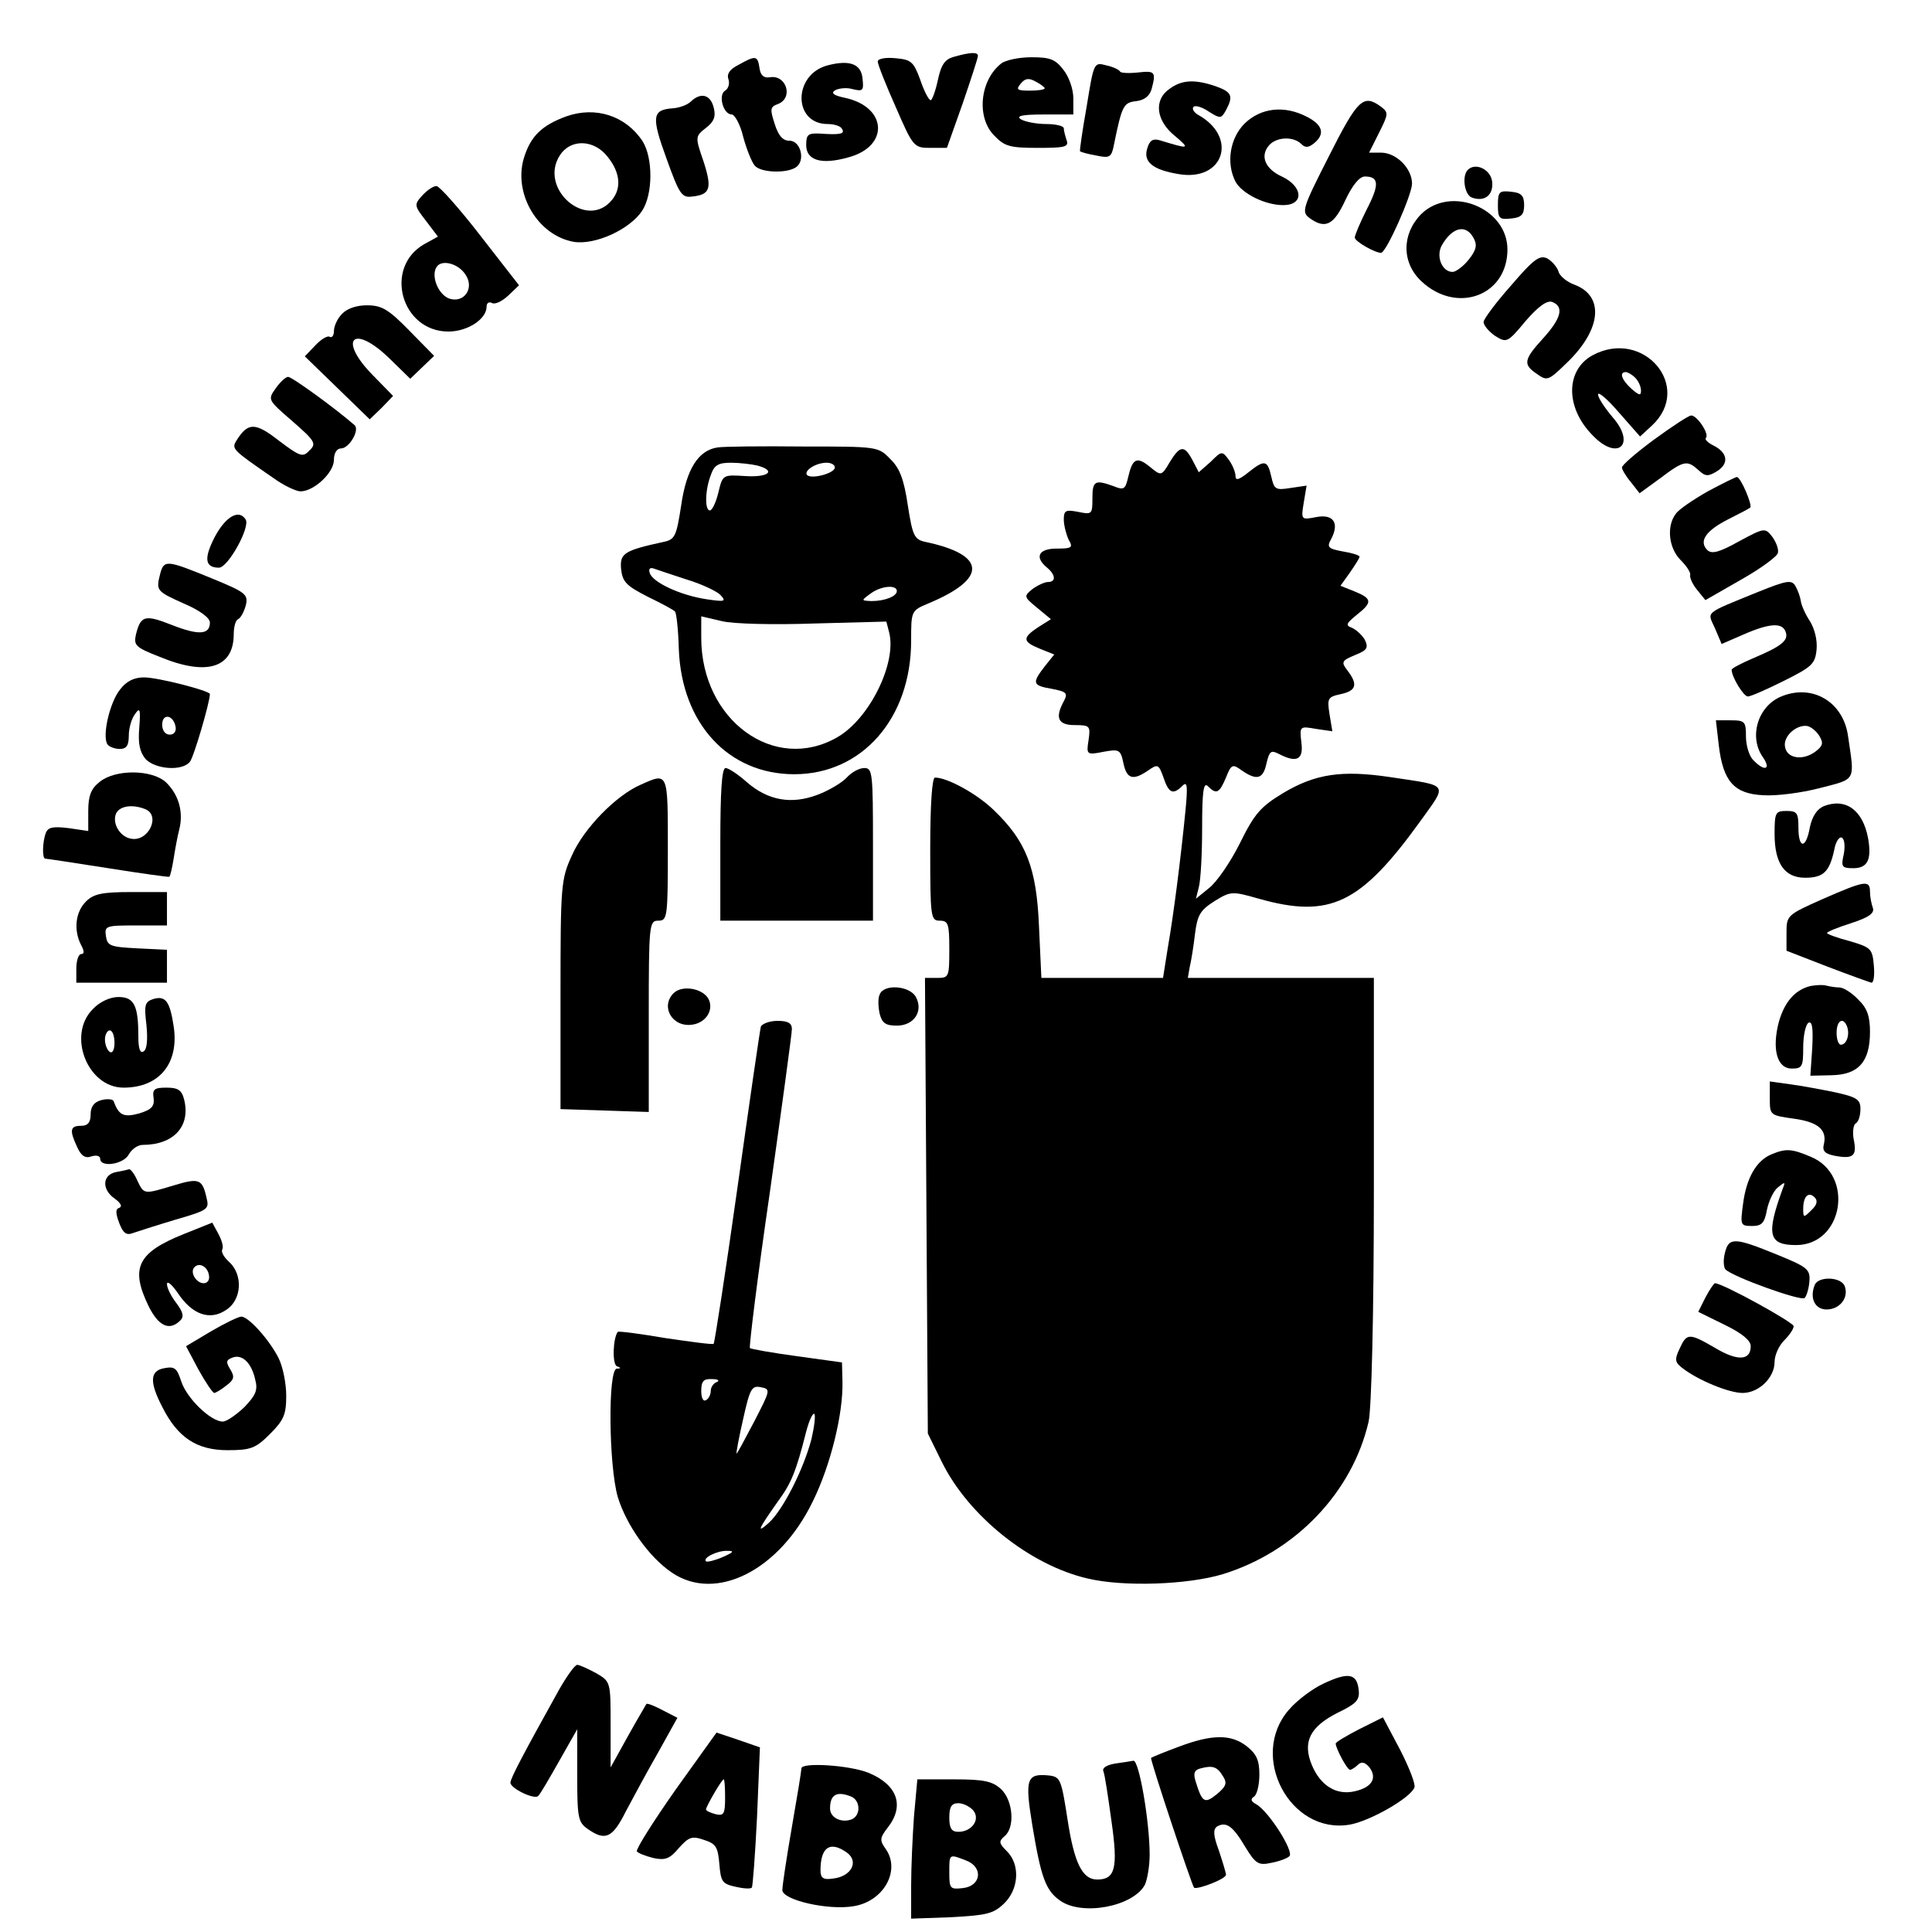<?xml version="1.0" standalone="no"?>
<!DOCTYPE svg PUBLIC "-//W3C//DTD SVG 20010904//EN"
 "http://www.w3.org/TR/2001/REC-SVG-20010904/DTD/svg10.dtd">
<svg version="1.0" xmlns="http://www.w3.org/2000/svg"
 width="405pt" height="405pt" viewBox="0 0 405 405"
 preserveAspectRatio="xMidYMid meet">
<g transform="translate(0,405) scale(0.1,-0.1)"
fill="#000000" stroke="none">
<path d="M2000 3931 c-19 -5 -27 -16 -34 -49 -5 -23 -12 -42 -15 -42 -4 0 -14
19 -22 43 -14 38 -19 42 -52 45 -21 2 -37 -1 -37 -7 0 -6 17 -49 38 -96 36
-83 38 -85 72 -85 l35 0 33 93 c17 50 32 95 32 100 0 8 -15 8 -50 -2z"/>
<path d="M1548 3914 c-18 -9 -25 -19 -21 -30 3 -9 0 -20 -7 -24 -15 -9 -4 -50
14 -50 6 0 18 -21 24 -47 7 -26 18 -53 24 -60 12 -15 66 -17 86 -4 21 13 11
56 -13 56 -14 0 -23 10 -31 35 -10 31 -10 36 7 42 33 13 17 62 -17 56 -13 -2
-20 4 -22 20 -4 26 -8 26 -44 6z"/>
<path d="M2099 3917 c-45 -35 -53 -114 -14 -152 21 -22 33 -25 91 -25 56 0 65
2 60 16 -3 9 -6 20 -6 25 0 5 -17 9 -37 9 -21 0 -45 5 -53 10 -11 7 3 10 48
10 l62 0 0 34 c0 19 -9 45 -21 60 -17 22 -28 26 -67 26 -26 0 -54 -6 -63 -13z
m91 -52 c0 -3 -14 -5 -31 -5 -27 0 -30 2 -19 15 9 11 17 12 31 4 10 -5 19 -12
19 -14z"/>
<path d="M1735 3913 c-73 -19 -73 -123 0 -123 13 0 27 -4 30 -10 7 -11 -4 -13
-47 -10 -24 1 -28 -2 -28 -24 0 -32 31 -42 88 -26 87 23 82 106 -7 125 -24 5
-30 10 -20 16 8 4 24 6 37 2 21 -5 23 -3 20 23 -3 30 -27 39 -73 27z"/>
<path d="M2278 3827 c-9 -50 -15 -93 -14 -94 2 -2 17 -6 34 -9 28 -6 32 -4 37
22 17 83 20 89 47 92 17 2 28 11 32 25 10 37 7 39 -29 35 -19 -2 -36 -1 -37 2
-2 4 -15 10 -29 13 -26 7 -26 6 -41 -86z"/>
<path d="M2452 3864 c-34 -23 -29 -67 11 -99 33 -28 30 -28 -32 -9 -14 4 -21
0 -26 -17 -9 -28 11 -45 66 -54 94 -16 125 77 41 124 -9 5 -14 13 -10 17 4 4
19 -1 32 -10 24 -15 26 -15 36 3 16 30 12 38 -21 50 -44 15 -71 14 -97 -5z"/>
<path d="M1448 3837 c-7 -7 -24 -13 -37 -14 -44 -3 -46 -17 -14 -105 27 -75
32 -83 54 -80 38 4 42 17 24 73 -18 52 -18 53 5 71 17 13 21 24 16 43 -7 27
-27 32 -48 12z"/>
<path d="M2786 3723 c-56 -110 -58 -117 -41 -130 33 -24 51 -15 75 37 15 32
30 50 41 50 30 0 31 -17 4 -69 -14 -28 -25 -54 -25 -59 0 -8 42 -32 55 -32 11
0 65 122 65 145 0 32 -33 65 -65 65 l-25 0 21 42 c20 40 20 42 3 55 -36 26
-48 15 -108 -104z"/>
<path d="M1187 3806 c-52 -19 -75 -42 -89 -88 -22 -75 30 -162 105 -175 45 -7
117 26 143 65 23 35 23 111 1 146 -35 53 -98 74 -160 52z m81 -78 c31 -34 37
-70 15 -97 -53 -65 -155 24 -109 94 21 32 65 33 94 3z"/>
<path d="M2609 3791 c-31 -31 -39 -83 -19 -122 14 -25 62 -49 100 -49 44 0 42
39 -3 60 -35 16 -46 43 -27 65 15 18 51 20 68 3 8 -8 15 -8 27 2 23 19 18 38
-15 55 -48 25 -97 19 -131 -14z"/>
<path d="M3077 3694 c-13 -13 -7 -52 8 -58 27 -10 46 5 43 33 -3 26 -35 41
-51 25z"/>
<path d="M885 3640 c-17 -19 -17 -21 8 -53 l25 -33 -29 -16 c-85 -49 -48 -183
51 -183 40 0 80 26 80 52 0 8 5 11 11 8 6 -4 21 3 34 15 l23 22 -81 104 c-44
57 -86 104 -92 104 -7 0 -20 -9 -30 -20z m91 -166 c19 -28 -3 -60 -34 -50 -23
8 -39 47 -27 66 10 17 46 8 61 -16z"/>
<path d="M3140 3620 c0 -28 3 -31 28 -28 21 2 27 8 27 28 0 20 -6 26 -27 28
-25 3 -28 0 -28 -28z"/>
<path d="M2979 3601 c-41 -42 -41 -102 1 -141 74 -69 180 -30 180 67 0 87
-119 135 -181 74z m110 -50 c8 -14 6 -25 -10 -45 -11 -14 -27 -26 -34 -26 -22
0 -35 32 -23 55 22 39 51 46 67 16z"/>
<path d="M3168 3452 c-32 -36 -58 -71 -58 -77 0 -7 11 -20 24 -29 24 -15 26
-15 64 31 27 31 45 44 56 40 25 -10 19 -34 -19 -76 -41 -45 -43 -55 -13 -75
21 -15 24 -14 61 22 74 70 81 141 18 165 -17 6 -32 19 -34 28 -3 9 -13 21 -23
27 -16 8 -28 0 -76 -56z"/>
<path d="M717 3392 c-10 -10 -17 -26 -17 -36 0 -9 -4 -15 -9 -12 -4 3 -18 -5
-30 -18 l-22 -23 68 -66 68 -66 25 24 24 25 -42 43 c-75 76 -42 110 35 35 l43
-42 25 24 25 24 -52 53 c-44 45 -58 53 -89 53 -22 0 -42 -7 -52 -18z"/>
<path d="M3338 3305 c-56 -31 -57 -109 0 -167 53 -56 93 -20 42 38 -16 19 -30
40 -30 47 0 7 20 -10 44 -38 l44 -50 25 23 c87 81 -18 205 -125 147z m90 -47
c7 -7 12 -19 12 -27 0 -11 -4 -10 -20 4 -21 19 -26 35 -12 35 4 0 13 -5 20
-12z"/>
<path d="M578 3236 c-17 -24 -17 -24 35 -69 47 -41 51 -47 36 -61 -14 -15 -19
-14 -64 20 -50 39 -65 39 -89 1 -11 -18 -10 -19 77 -79 22 -16 48 -28 57 -28
28 0 70 39 70 66 0 14 6 24 15 24 17 0 40 39 28 49 -40 35 -131 101 -139 101
-5 0 -17 -11 -26 -24z"/>
<path d="M3468 3129 c-38 -28 -68 -54 -68 -59 0 -4 8 -18 19 -31 l18 -23 44
32 c49 37 56 38 80 16 14 -13 20 -13 38 -2 26 16 23 39 -7 54 -12 6 -19 13
-16 16 8 8 -19 48 -31 47 -5 0 -40 -23 -77 -50z"/>
<path d="M1504 3112 c-40 -6 -65 -45 -76 -121 -10 -65 -13 -72 -37 -77 -83
-18 -92 -24 -89 -57 3 -27 11 -35 56 -58 29 -14 55 -28 57 -31 3 -3 7 -39 8
-79 6 -156 104 -262 242 -262 142 0 245 117 245 280 0 62 0 63 36 78 125 52
122 102 -6 129 -23 5 -27 12 -37 77 -8 54 -17 78 -37 97 -25 26 -27 26 -183
26 -87 1 -168 0 -179 -2z m84 -38 c40 -11 23 -25 -25 -22 -48 3 -48 3 -57 -34
-5 -21 -13 -38 -18 -38 -11 0 -10 43 2 74 7 21 16 26 42 26 18 0 43 -3 56 -6z
m162 -4 c0 -12 -48 -25 -58 -16 -8 9 18 26 41 26 9 0 17 -4 17 -10z m-310
-235 c30 -9 62 -24 70 -32 13 -14 10 -15 -30 -9 -53 8 -112 35 -118 55 -3 9 1
12 9 9 8 -3 39 -13 69 -23z m440 -24 c0 -11 -25 -21 -53 -21 -22 1 -22 1 -3
15 22 17 56 20 56 6z m-173 -68 l151 4 6 -23 c16 -64 -41 -180 -108 -219 -132
-77 -286 35 -286 208 l0 45 43 -10 c23 -6 110 -8 194 -5z"/>
<path d="M2452 3081 c-17 -29 -18 -29 -41 -10 -28 23 -37 18 -46 -21 -6 -26
-9 -28 -31 -19 -39 14 -44 11 -44 -26 0 -33 -1 -34 -30 -28 -26 5 -30 3 -30
-16 0 -12 5 -31 10 -42 10 -17 7 -19 -25 -19 -38 0 -47 -18 -20 -40 18 -15 19
-30 2 -30 -7 0 -22 -7 -33 -15 -18 -15 -18 -16 10 -39 l29 -24 -27 -17 c-33
-22 -33 -30 4 -45 l30 -12 -20 -25 c-27 -35 -26 -40 15 -47 31 -6 34 -9 25
-26 -19 -35 -12 -50 23 -50 32 0 33 -2 29 -31 -5 -31 -4 -32 31 -25 33 6 36 5
42 -24 7 -33 20 -37 52 -15 20 14 22 13 32 -15 11 -33 20 -37 40 -17 10 10 11
-1 6 -53 -10 -101 -25 -219 -37 -287 l-10 -63 -128 0 -127 0 -5 108 c-5 123
-27 179 -95 244 -35 34 -97 68 -123 68 -6 0 -10 -54 -10 -150 0 -143 1 -150
20 -150 18 0 20 -7 20 -60 0 -58 -1 -60 -25 -60 l-26 0 3 -477 3 -478 29 -59
c56 -114 185 -217 306 -245 76 -18 210 -13 283 9 153 47 272 172 306 320 6 27
11 221 11 488 l0 442 -195 0 -195 0 4 23 c3 12 8 43 11 69 5 40 11 50 41 69
34 21 37 21 93 5 149 -42 213 -11 338 162 58 81 63 74 -63 93 -101 15 -157 7
-225 -34 -46 -28 -59 -42 -90 -105 -20 -40 -49 -82 -65 -94 l-27 -22 6 24 c4
14 7 70 7 124 0 78 3 97 12 88 18 -18 24 -15 38 18 11 28 14 29 33 15 32 -22
45 -18 52 15 6 25 9 28 25 20 38 -20 53 -13 48 24 -4 34 -3 34 31 28 l34 -5
-6 36 c-5 33 -4 36 24 42 32 7 36 20 14 49 -14 18 -13 21 16 33 25 10 28 15
20 32 -6 10 -18 21 -27 25 -14 5 -12 9 10 27 33 26 33 34 -4 49 l-30 12 20 28
c11 16 20 30 20 33 0 3 -16 8 -35 11 -32 6 -34 9 -24 27 17 33 4 52 -32 45
-31 -6 -32 -6 -26 30 l6 36 -34 -5 c-31 -5 -34 -3 -40 24 -8 35 -14 36 -49 8
-19 -15 -26 -17 -26 -7 0 8 -6 23 -14 34 -14 19 -15 19 -38 -4 l-25 -22 -13
25 c-17 32 -26 32 -48 -4z"/>
<path d="M3580 3020 c-30 -17 -61 -38 -67 -47 -20 -26 -15 -72 10 -97 13 -13
22 -27 20 -32 -1 -5 5 -19 15 -31 l17 -21 75 43 c41 23 76 49 77 56 2 8 -4 23
-12 34 -15 19 -16 19 -70 -10 -41 -23 -57 -27 -66 -18 -18 18 -4 40 43 64 24
12 45 23 47 25 5 5 -20 64 -28 64 -3 0 -31 -14 -61 -30z"/>
<path d="M451 2926 c-24 -46 -22 -66 8 -66 19 0 66 85 56 101 -14 22 -41 7
-64 -35z"/>
<path d="M336 2848 c-9 -36 -9 -37 49 -63 33 -14 55 -30 55 -40 0 -26 -24 -27
-80 -5 -56 22 -65 20 -75 -20 -5 -23 -1 -27 50 -47 99 -41 155 -23 155 48 0
15 4 29 9 31 5 2 12 14 16 28 6 24 1 28 -72 58 -93 38 -99 39 -107 10z"/>
<path d="M3685 2809 c-115 -47 -106 -40 -90 -76 l14 -33 46 20 c55 24 81 25
88 6 7 -18 -7 -30 -66 -55 -26 -11 -47 -22 -47 -25 0 -15 25 -56 34 -56 6 0
40 15 76 33 58 29 65 35 68 65 2 20 -4 44 -14 60 -10 15 -18 34 -19 42 -1 8
-6 22 -11 31 -8 14 -17 13 -79 -12z"/>
<path d="M252 2605 c-22 -27 -38 -97 -27 -115 3 -5 15 -10 26 -10 14 0 19 7
19 28 0 16 6 36 13 45 10 15 12 11 9 -28 -3 -34 1 -51 13 -66 21 -22 77 -26
93 -6 8 9 42 125 42 142 0 7 -109 35 -138 35 -21 0 -37 -8 -50 -25z m116 -78
c2 -10 -3 -17 -12 -17 -10 0 -16 9 -16 21 0 24 23 21 28 -4z"/>
<path d="M3734 2590 c-49 -20 -69 -85 -38 -128 17 -25 3 -30 -20 -6 -9 8 -16
31 -16 50 0 31 -2 34 -31 34 l-32 0 6 -52 c9 -76 32 -102 93 -105 27 -2 81 5
119 15 77 20 73 13 59 109 -10 72 -75 110 -140 83z m80 -83 c9 -15 7 -21 -9
-33 -26 -19 -59 -14 -63 10 -5 22 24 48 47 44 8 -2 19 -11 25 -21z"/>
<path d="M1510 2280 l0 -160 160 0 160 0 0 160 c0 149 -1 160 -18 160 -11 0
-27 -9 -37 -20 -9 -10 -37 -27 -61 -36 -55 -21 -104 -12 -148 26 -19 17 -39
30 -45 30 -8 0 -11 -49 -11 -160z"/>
<path d="M209 2411 c-18 -14 -24 -29 -24 -61 l0 -42 -41 6 c-33 4 -43 2 -48
-10 -7 -19 -8 -54 -1 -54 3 0 62 -9 132 -20 69 -11 127 -19 128 -18 2 2 6 19
9 38 3 19 8 47 12 62 9 37 -2 73 -28 98 -29 27 -106 28 -139 1z m95 -57 c34
-13 7 -70 -30 -62 -22 4 -39 31 -31 52 7 16 33 21 61 10z"/>
<path d="M1343 2405 c-51 -22 -119 -91 -144 -148 -23 -50 -24 -62 -24 -292 l0
-240 93 -3 92 -3 0 201 c0 193 1 200 20 200 19 0 20 7 20 150 0 163 1 161 -57
135z"/>
<path d="M3823 2360 c-14 -6 -24 -21 -29 -44 -8 -46 -24 -46 -24 -1 0 31 -3
35 -25 35 -23 0 -25 -3 -25 -48 0 -62 21 -92 64 -92 38 0 51 12 61 58 3 18 11
29 16 26 6 -3 7 -19 4 -35 -6 -26 -4 -29 20 -29 30 0 39 18 31 63 -11 59 -47
85 -93 67z"/>
<path d="M3820 2165 c-74 -33 -75 -34 -75 -71 l0 -37 85 -33 c47 -18 89 -33
93 -34 5 0 7 16 5 37 -3 34 -6 37 -50 50 -27 7 -48 15 -48 17 0 3 23 12 51 21
37 12 49 21 45 32 -3 8 -6 23 -6 34 0 25 -11 23 -100 -16z"/>
<path d="M180 2160 c-22 -22 -26 -60 -10 -91 7 -13 7 -19 0 -19 -5 0 -10 -13
-10 -30 l0 -30 95 0 95 0 0 35 0 34 -62 3 c-57 3 -63 5 -66 26 -3 21 0 22 62
22 l66 0 0 35 0 35 -75 0 c-62 0 -79 -4 -95 -20z"/>
<path d="M3795 1983 c-32 -8 -54 -33 -66 -75 -15 -57 -4 -98 27 -98 22 0 24 4
24 44 0 25 5 48 11 52 8 4 10 -11 8 -52 l-4 -59 44 1 c57 1 81 28 81 91 0 33
-6 50 -25 68 -13 14 -31 25 -39 25 -8 0 -20 2 -28 4 -7 2 -22 1 -33 -1z m77
-85 c6 -17 -1 -38 -13 -38 -5 0 -9 11 -9 25 0 26 14 34 22 13z"/>
<path d="M1412 1968 c-28 -28 -3 -72 39 -66 30 4 47 33 33 56 -14 21 -55 27
-72 10z"/>
<path d="M1844 1965 c-4 -8 -3 -26 0 -40 5 -20 13 -25 36 -25 36 0 56 30 40
60 -13 24 -68 28 -76 5z"/>
<path d="M195 1935 c-55 -54 -12 -165 64 -165 75 0 117 51 105 129 -8 52 -17
64 -42 57 -19 -6 -20 -13 -15 -55 3 -31 1 -51 -6 -55 -7 -5 -11 5 -11 31 0 66
-9 83 -42 83 -17 0 -39 -10 -53 -25z m45 -71 c0 -14 -4 -23 -10 -19 -5 3 -10
15 -10 26 0 10 5 19 10 19 6 0 10 -12 10 -26z"/>
<path d="M1595 1898 c-2 -7 -24 -159 -49 -337 -25 -178 -48 -326 -50 -328 -2
-2 -47 4 -101 12 -53 9 -98 15 -100 13 -10 -13 -12 -67 -2 -72 9 -3 9 -5 0 -5
-19 -1 -17 -203 2 -269 18 -59 66 -127 114 -159 92 -62 225 5 295 150 37 75
64 184 62 252 l-1 39 -94 13 c-52 7 -96 15 -99 17 -2 3 16 150 42 328 25 178
46 331 46 341 0 12 -8 17 -30 17 -17 0 -32 -6 -35 -12z m-92 -745 c-7 -2 -13
-11 -13 -18 0 -8 -4 -17 -10 -20 -6 -4 -10 5 -10 19 0 21 5 26 23 25 12 0 16
-3 10 -6z m78 -83 c-20 -38 -36 -68 -37 -67 -1 1 5 34 14 73 14 63 18 70 37
66 21 -4 20 -6 -14 -72z m120 -37 c-17 -64 -59 -147 -89 -175 -28 -25 -22 -13
19 45 28 38 38 63 59 146 6 23 14 40 17 37 3 -3 0 -27 -6 -53z m-186 -247
c-16 -7 -32 -11 -35 -9 -8 7 24 23 45 22 15 0 13 -3 -10 -13z"/>
<path d="M3710 1747 c0 -35 1 -35 50 -42 52 -7 71 -24 63 -55 -3 -13 3 -19 24
-23 38 -7 46 0 39 34 -3 15 -1 31 4 34 6 3 10 17 10 30 0 20 -7 25 -52 35 -29
6 -72 14 -95 17 l-43 6 0 -36z"/>
<path d="M322 1748 c2 -17 -4 -24 -30 -32 -33 -9 -43 -4 -54 26 -2 4 -13 5
-25 2 -16 -4 -23 -14 -23 -30 0 -17 -6 -24 -20 -24 -23 0 -25 -9 -8 -45 8 -18
17 -24 30 -19 10 3 18 1 18 -5 0 -19 49 -12 60 9 6 11 19 20 29 20 65 0 101
39 87 95 -5 20 -13 25 -37 25 -25 0 -30 -3 -27 -22z"/>
<path d="M3713 1630 c-31 -13 -52 -49 -59 -103 -6 -45 -6 -47 19 -47 20 0 26
6 31 34 4 19 14 40 23 47 15 12 16 12 10 -3 -35 -96 -30 -118 28 -118 99 0
123 147 31 185 -40 17 -52 18 -83 5z m84 -117 c-16 -16 -17 -16 -17 3 0 26 11
37 24 24 7 -7 5 -16 -7 -27z"/>
<path d="M243 1593 c-29 -6 -30 -37 -2 -56 12 -9 16 -16 9 -19 -8 -2 -8 -11 0
-32 8 -21 15 -26 28 -21 9 3 49 16 89 28 69 20 72 22 66 46 -9 40 -16 42 -69
26 -63 -19 -62 -19 -76 10 -6 14 -14 24 -17 24 -3 -1 -16 -4 -28 -6z"/>
<path d="M385 1463 c-97 -39 -112 -71 -74 -150 21 -43 44 -54 67 -31 8 8 6 17
-8 36 -11 14 -20 32 -20 40 0 8 10 0 23 -19 30 -45 67 -58 101 -35 33 21 36
74 6 101 -11 10 -17 21 -14 26 3 5 -1 19 -8 32 l-13 24 -60 -24z m53 -86 c2
-10 -3 -17 -11 -17 -16 0 -30 24 -19 34 10 10 27 1 30 -17z"/>
<path d="M3616 1424 c-4 -15 -3 -30 1 -35 16 -16 158 -67 166 -60 4 4 9 20 10
35 2 25 -4 30 -68 56 -88 36 -101 37 -109 4z"/>
<path d="M3804 1356 c-11 -28 1 -51 25 -51 28 0 47 25 38 49 -8 20 -56 21 -63
2z"/>
<path d="M3575 1330 l-15 -30 55 -27 c37 -18 55 -33 55 -45 0 -30 -27 -32 -74
-4 -55 32 -60 32 -75 -1 -11 -23 -10 -29 6 -41 32 -25 97 -52 126 -52 34 0 67
32 67 65 0 14 9 34 20 45 11 11 20 24 20 30 0 8 -149 90 -165 90 -2 0 -11 -13
-20 -30z"/>
<path d="M442 1259 l-52 -31 26 -49 c15 -27 30 -49 33 -49 3 0 15 7 26 16 16
12 17 18 8 33 -10 16 -9 20 4 25 20 8 40 -10 48 -46 6 -22 1 -33 -23 -58 -17
-16 -37 -30 -45 -30 -25 0 -75 48 -87 84 -9 28 -14 32 -35 28 -31 -5 -32 -29
-5 -81 32 -64 72 -91 137 -91 49 0 59 4 89 34 29 29 34 41 34 80 0 26 -7 61
-16 79 -19 38 -63 87 -78 87 -6 0 -35 -14 -64 -31z"/>
<path d="M1172 508 c-75 -135 -102 -186 -102 -195 0 -12 50 -36 58 -28 4 3 23
36 44 73 l38 67 0 -97 c0 -89 2 -98 22 -112 37 -26 52 -19 80 37 15 28 45 84
68 124 l40 72 -31 16 c-17 9 -32 15 -34 13 -1 -2 -19 -32 -39 -68 l-36 -65 0
90 c0 90 0 90 -31 108 -17 9 -34 17 -39 17 -5 0 -22 -24 -38 -52z"/>
<path d="M2775 521 c-22 -10 -55 -34 -73 -55 -85 -97 2 -262 127 -241 42 7
128 56 136 78 3 6 -11 42 -30 79 l-36 68 -50 -25 c-27 -14 -49 -27 -49 -30 0
-10 24 -55 30 -55 3 0 11 5 16 10 8 8 15 6 24 -4 18 -23 6 -43 -30 -51 -39 -9
-72 12 -90 55 -20 48 -4 80 53 109 41 20 48 27 45 50 -4 33 -22 36 -73 12z"/>
<path d="M1416 298 c-47 -67 -83 -124 -81 -129 3 -4 19 -10 35 -14 24 -5 34
-2 53 21 21 23 27 26 53 17 25 -8 29 -15 32 -51 3 -36 6 -41 33 -47 17 -4 32
-5 35 -2 2 2 7 69 11 149 l6 145 -46 16 -45 15 -86 -120z m104 -17 c0 -34 -3
-38 -20 -34 -11 3 -20 7 -20 10 0 6 33 63 37 63 2 0 3 -18 3 -39z"/>
<path d="M2470 388 c-30 -11 -56 -22 -57 -23 -3 -2 85 -266 90 -272 6 -5 67
18 67 27 0 4 -7 27 -15 51 -12 32 -12 44 -4 50 19 11 33 2 59 -42 22 -36 28
-40 55 -34 16 3 33 9 38 14 10 10 -44 95 -70 109 -11 6 -12 11 -4 16 6 4 11
25 11 46 0 30 -6 43 -26 59 -33 26 -73 26 -144 -1z m94 -62 c9 -14 6 -21 -13
-37 -26 -21 -31 -18 -45 28 -5 16 -2 23 11 26 26 7 35 3 47 -17z"/>
<path d="M2337 353 c-17 -3 -27 -9 -24 -16 3 -7 10 -54 17 -105 14 -98 8 -122
-30 -122 -31 0 -48 34 -62 125 -13 84 -15 90 -38 93 -48 5 -52 -6 -36 -104 18
-109 28 -137 58 -158 46 -33 153 -13 178 33 5 11 10 39 10 63 0 69 -22 198
-34 197 -6 -1 -24 -4 -39 -6z"/>
<path d="M1680 343 c0 -5 -9 -60 -20 -123 -11 -63 -20 -123 -20 -132 0 -21 96
-43 149 -34 64 10 100 76 67 121 -12 17 -12 22 5 44 36 46 20 90 -41 115 -41
16 -140 22 -140 9z m104 -59 c20 -8 21 -40 1 -48 -22 -8 -45 4 -45 23 0 29 14
37 44 25z m-8 -118 c25 -19 8 -50 -30 -54 -20 -3 -26 1 -26 17 0 49 20 63 56
37z"/>
<path d="M1916 243 c-3 -42 -6 -107 -6 -146 l0 -69 84 3 c73 4 88 7 110 28 32
30 35 82 7 110 -17 17 -18 21 -5 32 22 18 18 75 -8 99 -18 16 -35 20 -98 20
l-77 0 -7 -77z m124 12 c16 -19 -3 -45 -31 -45 -14 0 -19 7 -19 30 0 23 5 30
19 30 10 0 24 -7 31 -15z m-15 -105 c37 -14 32 -54 -7 -58 -26 -3 -28 -1 -28
32 0 40 -1 40 35 26z"/>
</g>
</svg>
